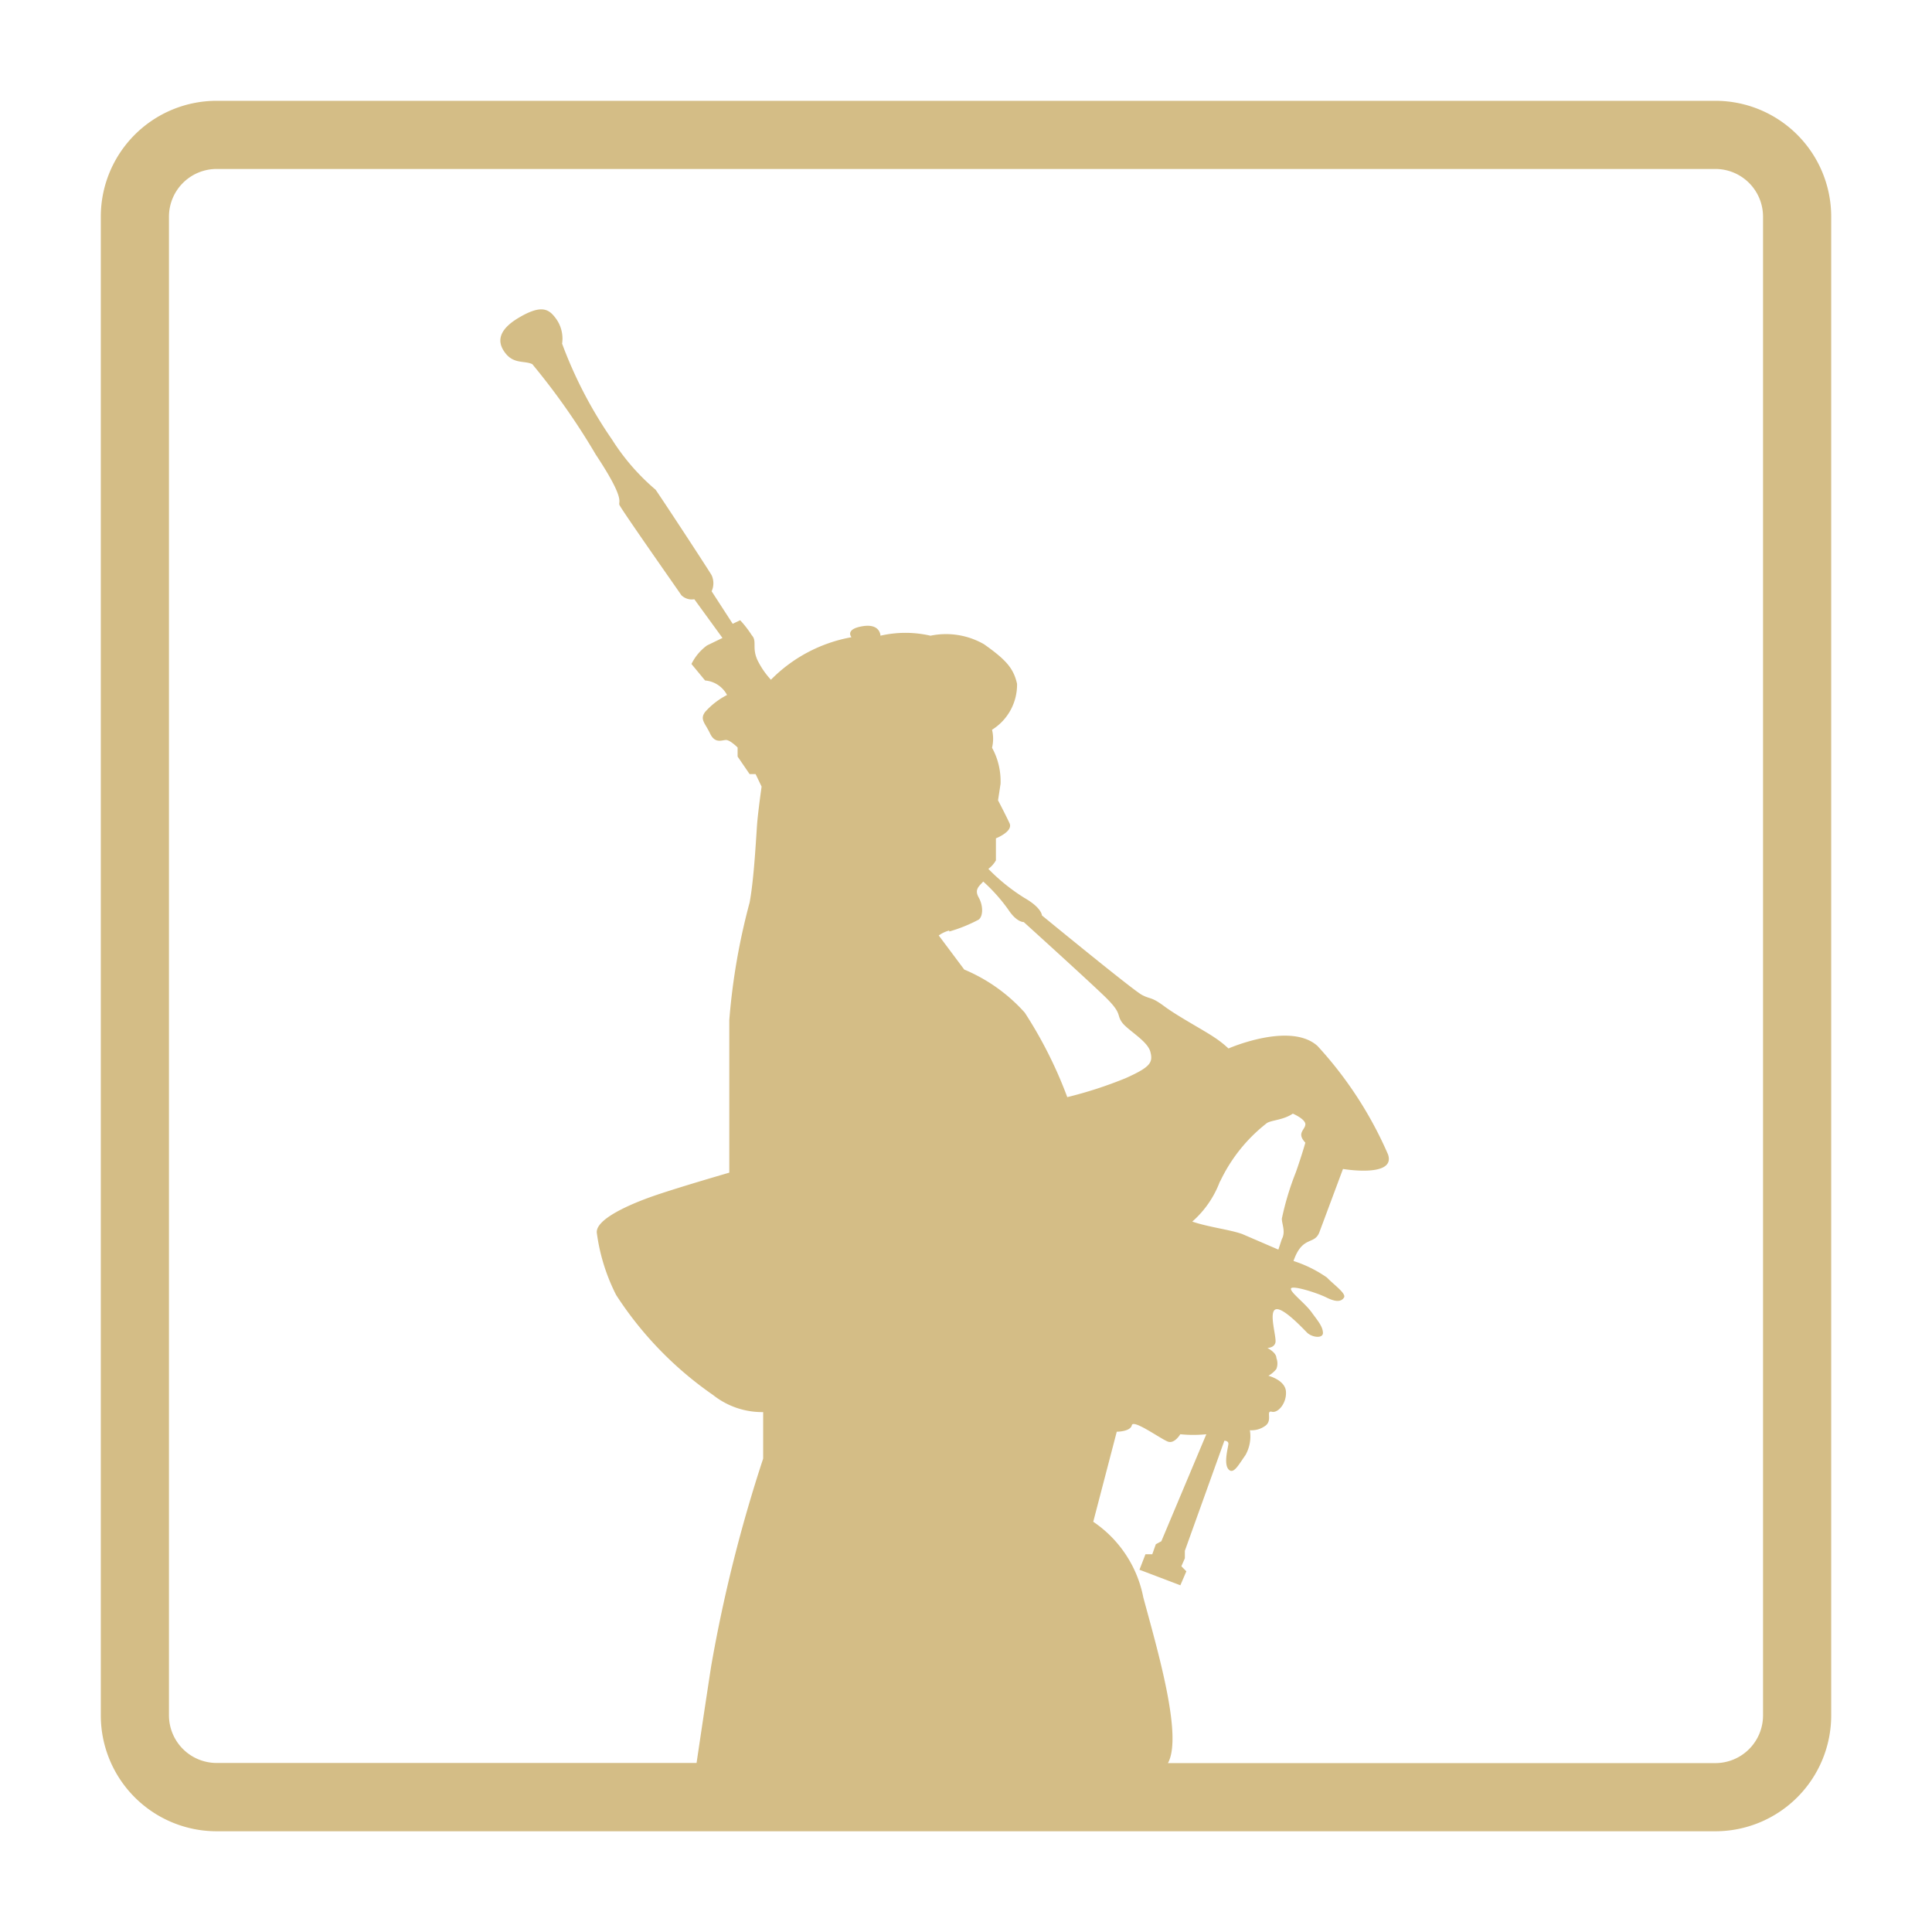 <?xml version="1.0" encoding="UTF-8"?>
<svg data-bbox="14.79 14.79 253.88 253.89" viewBox="0 0 283.46 283.46" xmlns="http://www.w3.org/2000/svg" data-type="color">
    <g>
        <path d="M251.67 14.79H31.79a17 17 0 0 0-17 17v219.89a17 17 0 0 0 17 17h219.88a17 17 0 0 0 17-17V31.79a17 17 0 0 0-17-17ZM143.6 134.92c.66-.52.66-2.06 0-3.23s0-1.62.66-2.35a25.15 25.15 0 0 1 3.67 4.11c1.25 1.91 2.27 1.83 2.27 1.83s9 8.15 11.75 10.79 1.83 2.72 2.64 3.89 3.74 2.72 4.18 4.33 0 2.27-3.6 3.89a61 61 0 0 1-8.58 2.79 63.19 63.19 0 0 0-6.24-12.4 24.74 24.74 0 0 0-8.88-6.32l-3.74-5a4.85 4.85 0 0 1 1.54-.73v.15a22 22 0 0 0 4.33-1.75Zm115.07 116.76a7 7 0 0 1-7 7h-80.31c2.2-4-1.56-16.66-3.62-24.33a17.38 17.38 0 0 0-7.34-11.08l3.45-13.21s2 0 2.21-.95 4.4 2.13 5.35 2.42 1.76-1.1 1.76-1.1a18.76 18.76 0 0 0 3.82 0l-6.6 15.7-.81.44-.52 1.47h-1l-.88 2.27 6 2.28.88-2.05-.73-.74.51-1.17v-1.1l5.8-16.15s.59 0 .59.44-.74 2.86 0 3.74 1.54-.73 2.49-2.05a5.59 5.59 0 0 0 .66-3.67 3.44 3.44 0 0 0 2.28-.66c1.1-.81 0-2.27.95-2.05s2.2-1.33 2.06-3-2.57-2.28-2.57-2.28a4 4 0 0 0 1.17-1 2.24 2.24 0 0 0 0-1.61c0-.81-1.32-1.47-1.32-1.47s1 0 1.18-.8-1-4.41 0-4.85 3.89 2.64 4.62 3.38 2.42.95 2.35 0-.74-1.69-1.69-3-3.16-2.94-3-3.45 3.74.59 5.21 1.32 2.2.59 2.57 0-1.54-1.91-2.5-2.93a18.29 18.29 0 0 0-4.91-2.43c1.32-3.81 3.08-2.27 3.81-4.25l3.45-9.25s7.78 1.32 6.61-2.13a57 57 0 0 0-10.35-15.92c-4-3.6-13.06.37-13.06.37a15.29 15.29 0 0 0-2.06-1.62c-1.46-1-5.35-3.08-7.33-4.55s-2-1-3.31-1.69-14.67-11.66-14.67-11.66 0-1.1-2.57-2.57a28.16 28.16 0 0 1-5.29-4.26 4 4 0 0 0 1.11-1.25V123s2.56-1 2-2.21-1.69-3.37-1.69-3.37l.37-2.42a10.41 10.41 0 0 0-.44-3.38 9.7 9.7 0 0 0-.81-1.91 5.61 5.61 0 0 0 0-2.64 7.8 7.8 0 0 0 3.67-6.75c-.52-2.28-1.62-3.52-4.85-5.8a11.19 11.19 0 0 0-7.85-1.25 16.24 16.24 0 0 0-7.34 0s0-1.83-2.64-1.39-1.61 1.61-1.61 1.61a22.09 22.09 0 0 0-11.82 6.24 11.9 11.9 0 0 1-2-2.93c-.81-1.84 0-2.72-.81-3.6a15.74 15.74 0 0 0-1.7-2.2l-1.1.52-3.09-4.77a2.83 2.83 0 0 0 0-2.35c-.58-1-7.34-11.3-8.22-12.55a32.19 32.19 0 0 1-6.38-7.34 63.37 63.37 0 0 1-7.34-14.09 5 5 0 0 0-1-3.81c-1-1.32-2.12-1.91-5.35 0s-3.16 3.74-1.91 5.28 2.79 1 3.89 1.54a101.2 101.2 0 0 1 9.32 13.28c4.33 6.53 3.3 6.83 3.45 7.34s8.51 12.4 9.1 13.28a2.18 2.18 0 0 0 1.9.59L106 93.6l-2.27 1.1a7.41 7.41 0 0 0-2.28 2.72l2 2.42a4 4 0 0 1 3.22 2.13 11 11 0 0 0-3.22 2.49c-.81 1.1 0 1.62.73 3.16s1.76.95 2.35.95 1.69 1.1 1.69 1.1V111l1.76 2.57h.88l.88 1.84s-.52 3.67-.66 5.5-.44 8-1.1 11.52a95.13 95.13 0 0 0-2.98 17.24v22.38s-8.14 2.35-11.59 3.59-8 3.31-7.85 5.21A28.25 28.25 0 0 0 90.4 190a52.49 52.49 0 0 0 14.23 14.68 11.57 11.57 0 0 0 7.34 2.5V214a216.08 216.08 0 0 0-7.63 30.46c-.65 4.23-1.39 9.13-2.14 14.2H31.79a7 7 0 0 1-7-7V31.79a7 7 0 0 1 7-7h219.88a7 7 0 0 1 7 7Zm-72.8-86.9c.66-.44 2.42-.44 3.81-1.39 0 0 1.91.81 1.84 1.61s-1.32 1.25 0 2.65c0 0-.51 1.83-1.39 4.33a41.54 41.54 0 0 0-2.06 6.82c0 .81.59 1.91 0 3l-.51 1.54-5.29-2.28c-1.83-.66-4.91-1-7.34-1.83a14.61 14.61 0 0 0 4.07-5.93v.07a23.63 23.63 0 0 1 6.87-8.59Z" fill="#d4bd86" data-color="1"/>
    </g>
</svg>
